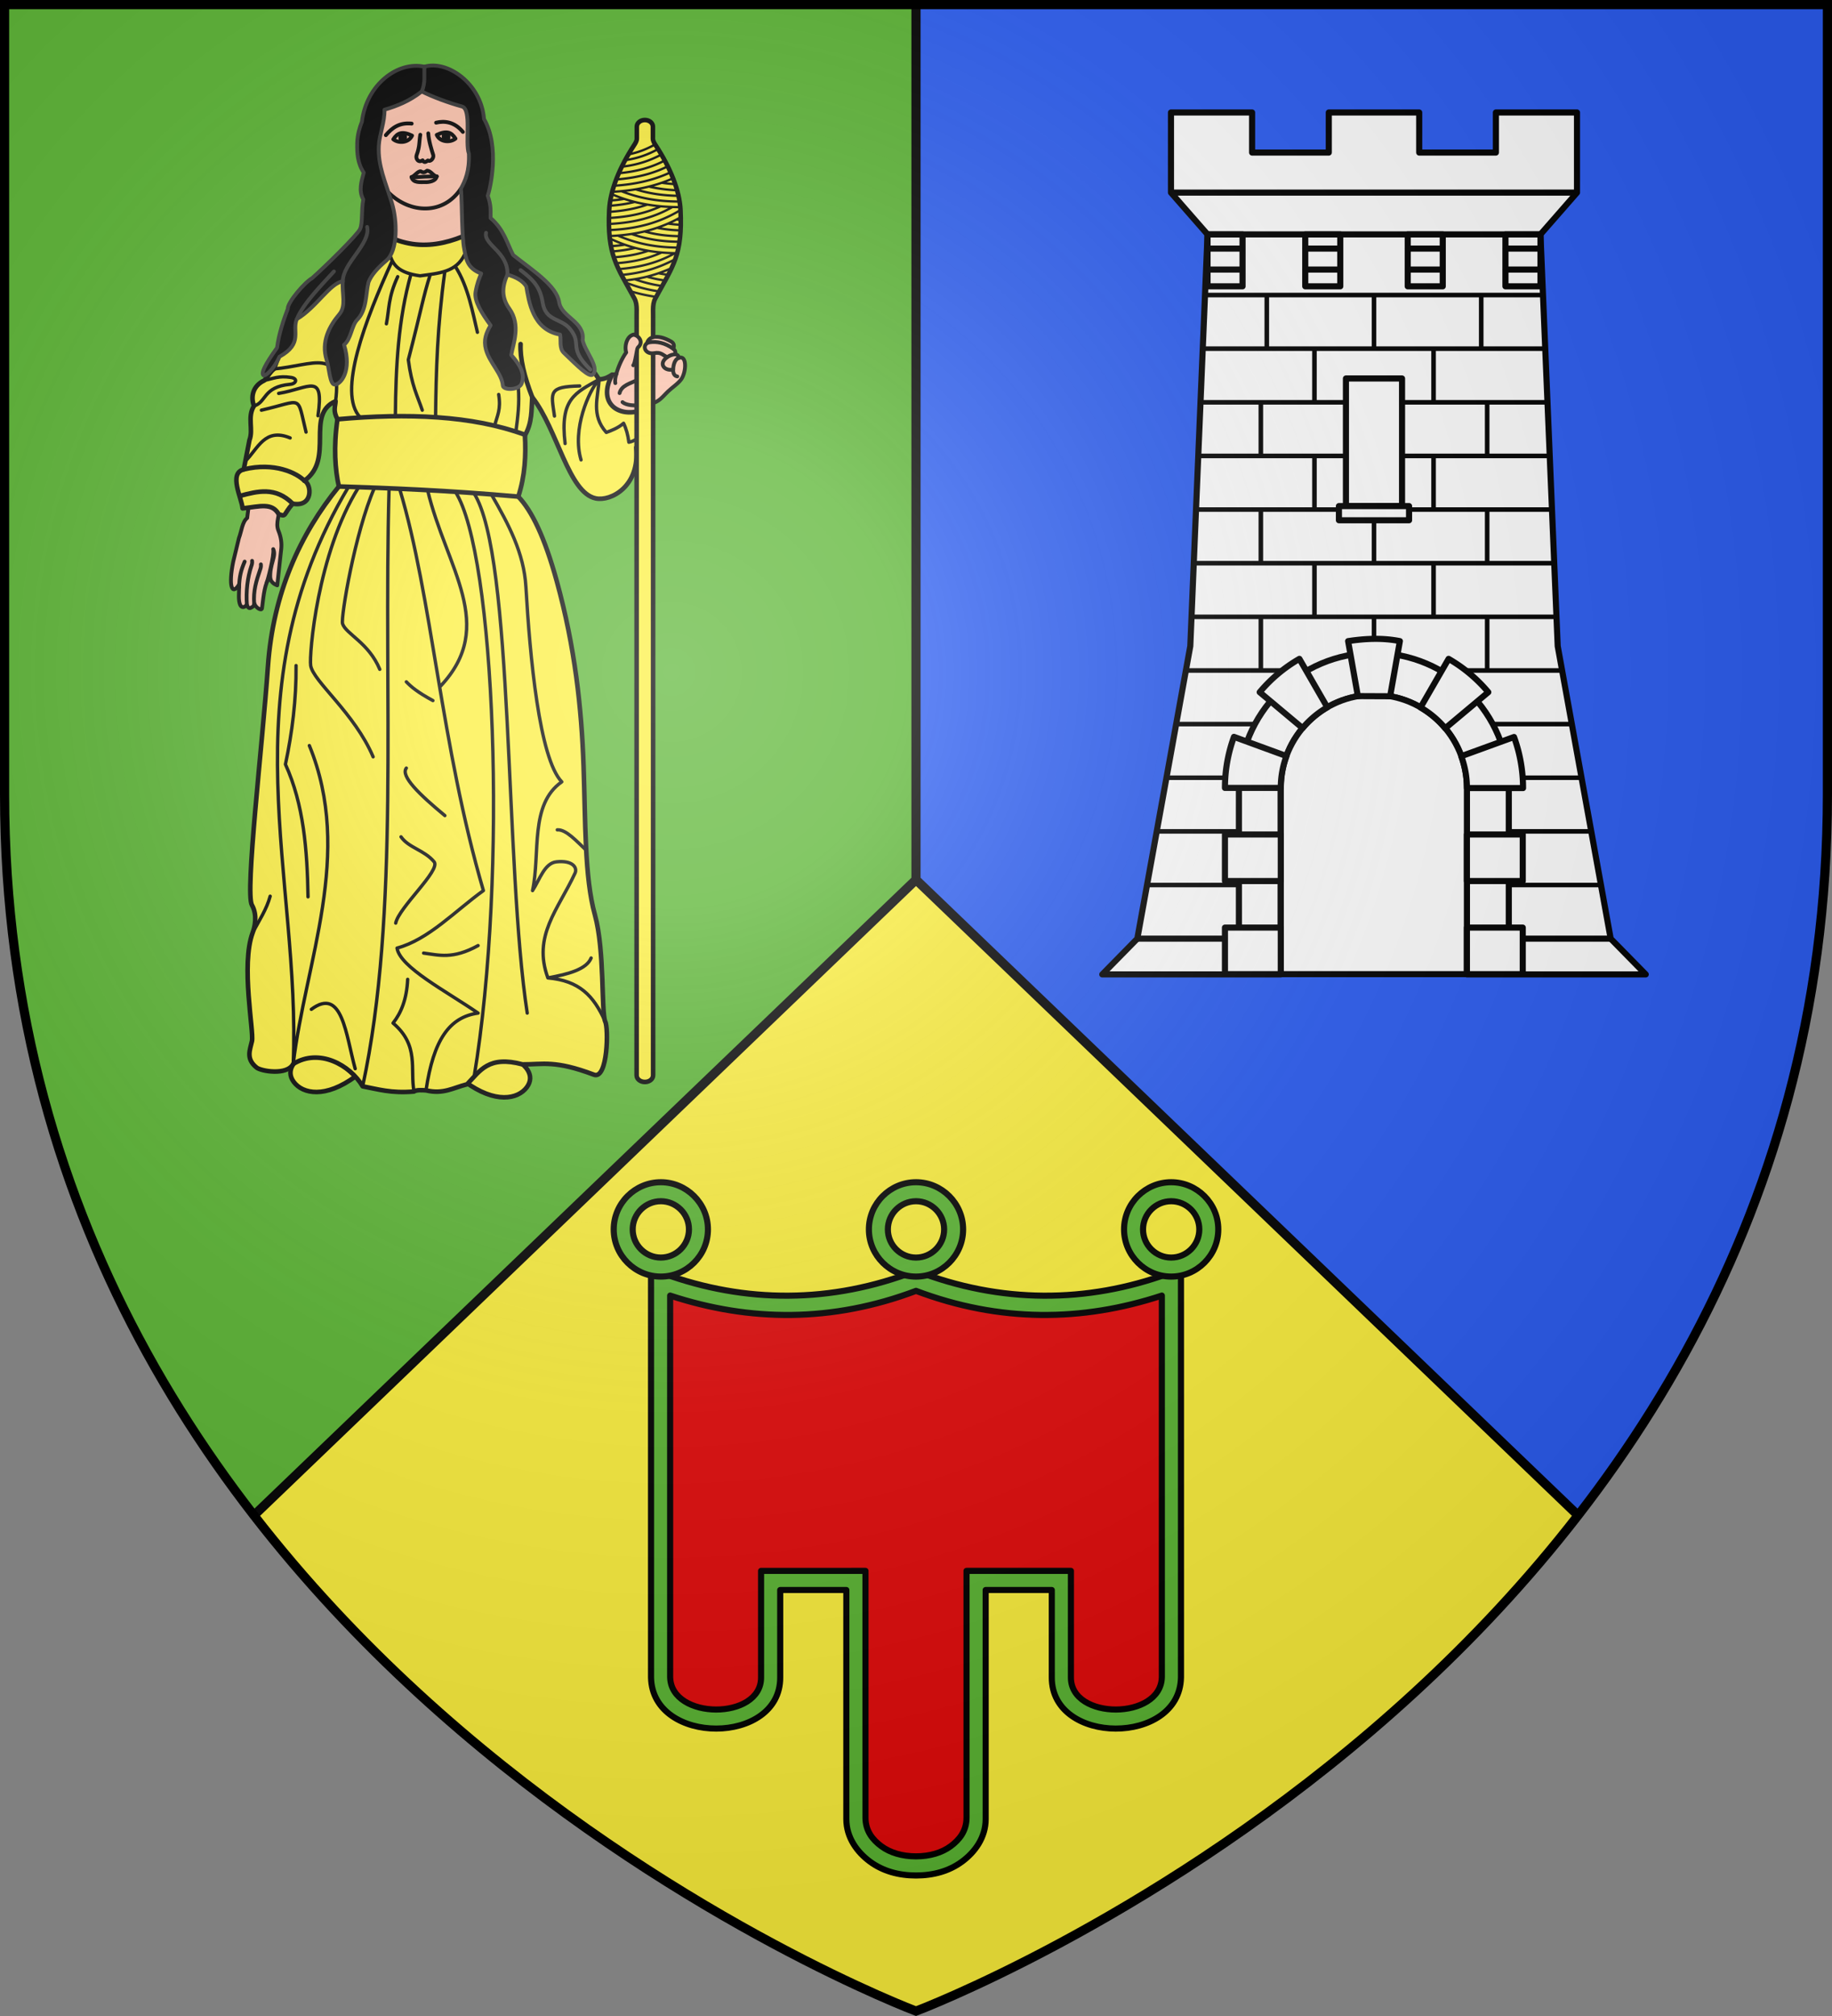<svg xmlns="http://www.w3.org/2000/svg" width="600" height="660" viewBox="-300 -300 600 660"><rect x="-300" y="-300" width="600" height="660" fill="#808080" stroke="none"/><radialGradient id="a" cx="-80" cy="-80" r="405" gradientUnits="userSpaceOnUse"><stop offset="0" stop-color="#fff" stop-opacity=".31"/><stop offset=".19" stop-color="#fff" stop-opacity=".25"/><stop offset=".6" stop-color="#6b6b6b" stop-opacity=".125"/><stop offset="1" stop-opacity=".125"/></radialGradient><path fill="#2b5df2" d="M-298.5-298.5h597V-40C298.5 246.31 0 358.5 0 358.5S-298.5 246.31-298.5-40z"/><g fill="#fff" stroke="#000"><g stroke-linejoin="round"><path stroke-width="2" d="M83.51-263.174v26.23l11.973 13.683-5.648 134.79-17.35 95.767L61 19h58.473v-61.05c0-16.827 13.654-30.483 30.478-30.483s30.48 13.656 30.48 30.483V19H239L227.514 7.296l-17.35-95.767-5.648-134.79 11.97-13.683v-26.23h-26.563v13.116h-25.117v-13.116h-29.614v13.116h-25.117v-13.116z"/><path stroke-width="2" d="M95.467-218.61h11.483zm32.004 0h11.468zm33.56 0H172.5zm32.005 0h11.468zm-97.568 6.859h11.482zm32.003 0h11.468zm33.561 0H172.5zm32.004 0h11.468zm-97.554-11.51v17.001h11.468v-17zm32.004 0v17.001h11.468v-17zm33.561 0v17.001h11.468v-17zm32.004 0v17.001h11.468v-17z"/><path stroke-width="1.5" d="M214.79-62.94h-32.237zm3.182 17.557h-34.346zm3.181 17.559h-34.146zm3.181 17.56h-40.509zM114.888-203.414v17.56zm35.112 0v17.56zm35.113 0v17.56zm-54.62 17.56v17.559zm39.015 0v17.559zm-56.571 17.559v17.56zm74.127 0v17.56zm-56.57 17.557v17.56zm39.013 0v17.56zm-56.57 17.56v17.559zm37.063 0v17.559zm37.064 0v17.559zm-56.57 17.559v17.559zm39.013 0v17.559zm-56.57 17.559v17.56zm37.063 0v17.56zm37.064 0v17.56zM94.652-203.413h110.696zm-.736 17.56h112.168zm-.736 17.559h113.64zm-.736 17.56h115.112zm-.736 17.556h116.584zm-.736 17.56h118.056zm-.736 17.559h119.528zM88.39-80.5h123.22zM85.21-62.942h32.238zm-3.18 17.557h34.345zm-3.182 17.56h34.146zm-3.182 17.559h40.51z"/></g><g stroke-width="2"><path stroke-linejoin="round" d="M140.81-176.096h18.375v41.783h-18.374zM149.951-86.251c-24.396 0-44.195 19.802-44.195 44.202v60.968h13.716v-60.968c0-16.827 13.655-30.484 30.48-30.484 16.824 0 30.479 13.657 30.479 30.484v60.968h13.716v-60.968c0-24.4-19.8-44.202-44.196-44.202z"/><path d="M227.515 7.295h-47.084M95.482-223.262h109.032m11.972-13.682H83.508M72.482 7.295h46.99"/><g stroke-linejoin="round"><path d="M149.951-72.545c-16.824 0-30.48 13.658-30.48 30.488v60.976h60.96v-60.976c0-16.83-13.655-30.488-30.48-30.488z"/><path d="m141.522-90.11 3.19 18.005 10.573.048 3.19-18.052c-2.821-.564-5.649-.776-8.476-.741-2.828.034-5.655.316-8.477.74zm-15.954 5.812a48.6 48.6 0 0 0-13.002 10.907l14.05 11.765a30.7 30.7 0 0 1 8.095-6.811zm48.862 0L165.24-68.39a30.7 30.7 0 0 1 8.096 6.81l14.097-11.812a48.6 48.6 0 0 0-13.002-10.907zm-70.293 25.53a48.6 48.6 0 0 0-2.953 16.719h18.288c0-3.67.667-7.172 1.857-10.431zm91.724.048-17.287 6.287c1.178 3.246 1.857 6.732 1.857 10.384v.047h18.383a48.7 48.7 0 0 0-2.953-16.718zm-94.677 31.913v15.242h18.288v-15.242zm79.247 0v15.242h18.288v-15.242zM101.184 3.677V18.92h18.288V3.677zm79.247 0V18.92h18.288V3.677zM138.515-134.313h22.968v4.634h-22.968z"/></g></g></g><path fill="#5ab532" d="M-298.5-298.5H0v657S-298.5 246.31-298.5-40z"/><g stroke-miterlimit="4.182"><g stroke="#000"><g stroke-linecap="round" stroke-linejoin="round"><g stroke-width="1.25"><path fill="#fec3ac" d="m-209.2-108.36 1.303-11.88c.206-1.88-.034-3.896-.922-6.04-1.079-2.608.6-5.297.213-7.792-.977-6.287-8.208-5.101-9.443-4.321l-.994 7.97c-1.615 1.242-1.845 4.332-2.704 6.583l-1.865 7.702c-1.589 7.759-.515 11.36 1.88 7.545.16 2.344-.42 5.18.505 6.84.48.78 1.47.629 2.02-.303.214.464.488 1.2 1.125 1.135.562-.25 1.144-.448 1.427-1.423.264 1.082 2.26 2.516 2.46 1.514.615-4.89.842-7.9 2.563-10.31.253 1.598 1.273 2.344 2.432 2.78z"/><g fill="none"><path d="M-221.712-107.714c.141-3.737.632-5.541 1.84-8.426m.735 14.08c-.32-4.217.179-8.881 1.478-12.686.149-.433.308-.901.218-1.646m.685 14.02c-.32-4.217.68-7.417 1.98-11.222.15-.433.307-.9.218-1.646M-211.465-110.449c-.372-4.743 2.086-7.4.949-9.772.422 2.065-2.032 10.993-2.101 10.866"/></g></g><path fill="#fcef3c" stroke-width="1.5" d="M-197.633 43.938c-5.957 2.317-9.02 6.426-6.154 10.273 2.917 3.916 10.342 5.496 20.307-1.881l-6.823-5.91zm64.015 1.744c5.957 2.317 9.02 6.425 6.153 10.273-2.917 3.916-10.341 5.496-20.306-1.881l6.823-5.911z"/><g stroke-width="1.25"><path fill="#fec3ac" d="m-141.9-220.56-18.928 5.784-17.623-6.213.218-47.56 15.882-5.784 18.275 8.57 1.276 26.517zm52.397 32.18c.123-1.374-.316-2.007-1.755-2.096-3.512-.553-4.316 3.968-3.646 5.855-1.393 1.889-2.724 4.972-3.221 7.045l-1.457.222-4.646 5.57 7.363 10.575 5.777-4.192c.198-.638.68-1.544.831-1.868 6.03-.52 6.469-2.117 9.073-4.608 1.42-1.357 3.314-2.542 4.33-4.003 1.62-2.327 1.918-8.015-.839-6.948.12-.308-.36-1.18-1.178-1.176.127-.576.157-1.24-.644-1.812.39-.822.315-1.789-.595-2.32-2.443-1.428-4.531-1.838-6.017-1.444-.997.264-1.205 1.214-1.064 1.634-.496-.086-1.964.896-2.218 1.68z"/><g fill="none"><path d="M-90.257-167.269c-2.024.013-4.474.087-5.86-1.084M-91.16-175.655c-2.39 1.212-5.315 1.793-5.92 4.351"/></g></g><path fill="#fcef3c" stroke-width="1.5" d="m-142.097-225.601 19.91 22.506 18.391 27.308c2.222-.168 3.15-.877 4.314-1.566-4.8 8.809 1.33 13.817 8.676 11.951-.238 3.925 2.017 7.469-.83 11.908 1.255 12.743-8.277 17.68-13.231 16.663-8.983-1.845-12.502-22.528-20.82-33.143-.297 4.242.036 8.299-2.41 12.54l-1.023 10.075-.073-.003-1.058 9.947c4.41 4.628 8.603 13.183 12.603 27.694 5.977 21.676 8.112 41.526 8.78 60.563.638 18.175.293 36.364 3.693 48.614 3.26 11.746 2.045 31.506 3.39 34.993 1.101 1.878.886 19.11-3.698 17.384-12.811-4.823-16.609-3.337-23.383-3.372-11.113-2.987-13.868 2.05-18.154 6.507-4.613 1.164-7.77 3.357-13.456 1.997-1.337-.074-3.106-.21-3.93.374-7.472.663-11.949-.784-16.82-1.7-4.106-6.98-14.257-12.614-22.742-7.315-2.034 3.85-10.514 2.356-11.972 1.194-3.67-2.924-2.142-5.844-1.54-8.681.677-3.182-3.696-24.975.234-35.508.649-1.74 1.658-5.668-.25-9.035-2.285-4.03 3.423-52.105 5.248-78.151 1.673-23.875 10.498-43.275 23.23-58.886l-.211-10.1h-.012l-.239-11.892c-1.506-2.873-.717-4.089-.615-5.907-10.045 4.277-.19 18.937-10.22 26.022 2.466 1.187 2.944 8.77-3.82 7.512-3.177 3.622-1.985 4.379-4.583 3.434-2.22-3.844-6.086-2.558-11.828-1.887-.246-3.278-4.695-11.505.379-12.758l1.875-9.617c1.345-3.415-.806-7.571 1.481-11.174-1.088-2.762-.57-6.51 3.418-8.363 1.226-1.456 2.054-2.966 3.114-3.735l9.263-24.723 23.536-21.367c12.477 8.636 24.058 5.807 35.383-.303z"/><path fill="none" stroke-width="1.1" d="M-132.007-144.098c-8.748-.5-15.8-1.596-20.236-3.617m-32.985 3.046c2.666-2.717 5.605-5.846 10.928-12.563m-35.979-21.977c12.83-1.135 22.476-7.472 20.184 10.567m-26.715 1.53c4.098-1.097 2.868-6.268 11.818-7.066 2.038-.182 2.612-1.89.326-2.25-4.114-.649-5.933.42-8.726.954m-6.158 26.345c4.014-3.954 6.263-10.951 14.576-7.498m5.204-1.912c-3.08-12.574-.776-10.329-14.621-7.177m5.66-5.488c10.176-1.69 14.92-7.09 12.877 7.309m34.155-1.823c-1.625-4.79-3.479-8.01-4.568-16.495 4.052-15.578 4.95-21.055 7.18-27.883m-22.954 46.717c-7.613-8.021 1.834-32.2 10.407-51.05m1.124 50.622c.124-16.449.968-31.719 5.113-46.47m8.05 46.752c.156-14.956.58-29.694 3.01-47.448m-29.336 260.849c-3.054-10.99-4.178-27.009-14.359-19.439M-217.246 5.33c2.09-3.908 4.584-7.663 5.725-11.927m8.485-75.503c.087 11.07-1.249 21.805-3.48 32.33 5.996 13.13 7.135 28.089 7.397 43.378m-4.85 54.717c3.966-33.537 19.859-68.76 5.285-104.234m34.278 113.248c-1.364-7.366 1.815-15.033-6.865-22.399 2.622-3.325 4.478-7.733 4.786-14.323m5.222-8.594c5.013.644 9.489 2.132 17.84-2.455m-23.497-86.348c1.563 1.627 3.696 3.432 8.702 6.139m-8.702 22.098c-2.002 2.589 4.266 8.634 12.619 15.551m-16.1 35.194c1.032-5.13 14.82-17.33 12.58-20.055-3.129-3.809-8.356-4.59-10.84-8.182m48.098 46.176c6.753-1.212 12.678-2.813 14.157-6.505m-1.692-35.376c-2.872-2.66-6.513-6.81-9.385-6.583m-65.102-112.086c-13.503 21.612-16.206 54.807-15.664 58.31.798 5.158 14.366 15.54 20.45 29.873m.436-88.08c-6.418 14.725-11.074 42.508-10.443 44.497 1.062 3.348 8.576 6.224 12.183 14.937m-28.345 129.197c2.549-60.967-22.065-121.6 18.08-188.881m25.934 1.041c6.092 25.475 22.95 44.326 4.22 64.155m-13.362-64.535C-158.45-104.49-155.66-56.22-141.683-8.439c-9.313 6.705-17.932 16.023-28.283 18.824.975 6.271 15.963 14.006 26.543 21.28-9.4 1.333-14.606 8.707-17.053 25.3m15.69-195.522c13.173 20.62 10.002 121.77 17.462 170.222m-11.705-169.743c5.554 9.654 10.629 19.094 11.27 30.196 1.31 22.667 4.37 56.234 11.749 63.84-10.618 7.422-6.957 23.39-9.573 35.603 2.354-3.621 3.909-9 7.832-9.413 5.356-.564 6.9 1.937 6.092 3.683-5.55 11.99-13.96 20.52-8.904 34.309 10.302.95 14.947 5.751 18.778 14.309m-70.792-174.494c-1.889 68.119 3.578 139.233-8.649 195.685m30.406-194.57c12.865 19.995 17.2 124.54 6.091 191.51m34.593-226.224c-10.294.247-9.411 1.992-8.268 9.855m14.608-11.997c-7.838 4.467-12.882 6.297-11.127 20.994m24.803-2.999c-.991 1.476-2.346 2.235-3.916 2.57-.305-2.342-.857-4.44-1.741-6.212-1.686 1.53-4.14 2.454-5.657 3-5.1-5.737-2.644-11.602-2.361-17.353-3.333 3.69-8.94 16.308-5.906 26.35m-60.047-59.985c-3.18 6.844-2.748 10.665-3.699 15.425m22.554-18.788c4.28 6.599 5.775 15.527 7.252 21.573m5.657 30.514c.843-3.311 2.11-5.228 1.305-10.162m5.657 12.074c.633-4.842 1.176-9.147.784-14.325m-17.537-43.702c-2.742 5.954-8.428 6.253-14.647 7.115-7.19-.973-8.757-3.755-9.72-6.365"/></g><g fill="#fcef3c" stroke-width="4.013"><path d="M-33.576 877.24V213.578c0-1.203-.06-2.419-.04-4.53.036-3.983.404-7.08 1.981-9.96 15.539-28.382 24.001-37.938 22.117-77.21-.814-16.945-8.95-37.009-21.68-56.342-1.256-1.909-2.554-3.933-2.554-6.02V49.081c0-3.246-3.177-5.797-7.059-5.797s-7.058 2.55-7.058 5.797v10.433c0 2.088-1.298 4.112-2.555 6.021-12.73 19.333-20.866 39.397-21.68 56.342-1.884 39.272 6.579 48.828 22.117 77.21 1.577 2.88 1.945 5.977 1.982 9.96.02 2.111-.04 3.327-.04 4.53V877.24c0 3.303 3.175 5.854 7.234 5.854s7.235-2.551 7.235-5.854z" transform="matrix(-.373 0 0 .375 -104.024 -276.943)"/><path fill="none" stroke-width="2.006" d="M-44.402 101.42a135 135 0 0 1-24.349 3.185m48.522.822c-15.35 6.028-31.936 9.032-50.64 9.032m-1.059 4.868c22.408.116 42.31-3.593 60.307-11.36m-21.136-4.144c-11.468 3.594-23.82 5.419-37.229 5.65m14.292-11.397c-3.705.58-7.587.965-11.469 1.196m24.144 17.836c9.88 3.477 21.046 5.581 33.573 6.393m-45.31-4.883c13.057 6.028 28.002 9.288 45.47 10.215m-22.657-14.04c6.705 1.739 14.196 2.795 22.136 3.375m-12.946-6.034c3.882.695 8.237 1.165 12.295 1.397m-61.645 8.347c17.82 10.78 37.443 16.46 62.674 17.504m-55.617-20.142c15.88 9.042 33.191 13.766 55.776 14.81m-63.052-5.913c17.997 10.086 37.47 15.418 62.525 16.462m-62.56-14.027c1.411-.116 2.371-.281 3.606-.513m-3.59 4.686c4.058-.116 7.472-.566 11.353-1.03m-11.193 5.9c7.587-.117 14.017-.96 20.898-2.235m-19.052 17.304c20.114-.116 37.049-3.515 53.458-10.587m-54.357 5.486c15.704-.115 29.126-2.257 42.359-6.894m-40.281 16.864c22.76-.116 40.97-4.29 59.143-12.868m-61.802-1.97c11.646-.116 21.59-1.428 31.647-4.21m7.732 14.465c6.528 1.507 12.784 2.496 20.371 3.076m-11.15-5.924c4.235.696 7.949 1.055 12.183 1.287m-32.805 4.052c9.175 3.13 18.81 4.874 30.279 5.686m-42.002-4.191c11.821 5.332 24.545 8.248 40.072 9.407m-52.02-3.594c14.293 7.535 28.51 12.056 47.212 13.795m-47.03-19.052c14.116 7.883 30.172 12.445 49.581 13.952m-46.567-.928c12.88 5.68 25.342 9.274 41.398 10.897m-27.84 14.259c7.588-1.043 15.6-2.782 22.658-4.985m-25.3.232c10.587-1.507 20.057-4.057 29.585-7.883m-18.813-4.984c-5.293 1.507-10.261 2.55-16.084 3.361m2.645 4.753c8.646-1.159 16.295-3.13 24.235-5.912m-20.987-5.216c-2.823.58-5.749 1.043-8.572 1.39m35.034-105.143c-8.999-1.739-16.06-4.637-23.47-8.694m26.356 13.795c-11.469-1.739-19.977-4.869-28.976-9.738m31.913 15.418c-13.763-1.623-24.22-5.1-34.807-10.665m41.624 27.243c-19.055-1.16-35.19-4.985-49.659-11.709m-2.192 5.217c15.527 6.955 33.324 10.78 53.439 11.824m-5.767-16.23c-15.88-1.506-28.567-4.984-40.388-11.128m-2.64 5.1c13.233 6.492 27.624 10.086 45.268 11.477" transform="matrix(-.373 0 0 .375 -104.024 -276.943)"/></g><g stroke-linecap="round" stroke-linejoin="round"><path fill="none" stroke-width="1.25" d="M-171.193-254.396c1.335-2.111 2.923-2.734 6.142-1.21-1.095 2.427-4.424 2.593-6.142 1.21m20.373-.227c-1.335-2.111-2.924-2.734-6.143-1.21 1.095 2.427 4.425 2.593 6.142 1.21"/><path stroke-width="1.25" d="M-167.301-255.027c0 .69-.362 1.25-.808 1.25s-.808-.56-.808-1.25.362-1.25.808-1.25.807.56.807 1.25m12.59-.228c0 .69.36 1.25.807 1.25s.808-.56.808-1.25-.362-1.25-.808-1.25-.808.56-.808 1.25"/><path fill="#fcef3c" stroke-width="1.5" d="M-189.48-162.736c22.945-2.06 44.127-1.28 61.382 5.064.405 6.693.043 13.427-2.153 20.256-23.798-2.099-41.397-2.74-58.767-3.328-1.222-5.423-1.788-12.921-.462-21.992z"/><g stroke-width="1.25"><g fill="none"><path d="M-189.982-177.5s-1.546-7.044-.766-10.452c.957-4.18 5.114-7.1 6.437-11.183 1.122-3.464.949-7.226 1.695-11.756.53-3.222 5.807-6.37 6.972-9.673 2.296-6.512-2.087-6.658-2.135-10.502-.04-3.219.4-5.741-.308-8.902-.73-3.256-2.6-7.137-1.93-9.517 1.425-5.064 1.784-8.138 1.784-8.138M-132.11-175.786c-.737-3.471-4.717-7.265-5.087-10.374-.375-3.147 2.858-5.606 1.738-8.95-.835-2.495-4.839-5.675-5.372-8.308-.593-2.922 2.904-6.096 2.192-9.116-.671-2.846-5.323-1.827-6.923-10.43-.47-2.535 3.25-4.903 3.178-7.444-.097-3.374-2.914-5.927-2.258-9.384 5.498-11.93 1.466-15.723 1.001-19.544M-77.693-182.827c-1.557.598-1.788 2.755-1.848 3.805-.079 1.383.549 2.158 1.358 2.259"/></g><g fill="#fec3ac" fill-rule="evenodd"><path d="M-85.834-189.646c-2.758.41-3.253 4.1.107 3.5 2.068-.369 2.601.43 4.15 1.318"/><path d="M-79.515-185.816c-2.69-1.977-5.429-2.463-7.676-2.13-2.758.41-1.896 4.155 1.464 3.555 2.068-.37 2.601.43 4.15 1.317M-92.606-180.42c.614-.407 1.191-5.545 1.484-5.782 2.3-1.922-.105-4.282-1.478-4.186"/></g><g fill="none"><path d="M-98.126-177.576c-.31.922-.543 2.146-.346 3M-149.037-238.285c-5.671 8.723-16.685 8.277-23.669 1.349M-148.404-256.807c-2.766-3.362-6.064-3.682-8.77-3.03M-165.173-259.534c-4.046-.427-6.448 1.412-8.461 3.787M-162.351-255.88c-.389 2.208-.134 3.818-1.197 6.643-.422 1.123.546 2.687 1.958 1.718.55.932 1.084.51 1.73.054 1.002.592 2.016-.936 1.751-1.772-.55-1.734-1.483-4.693-1.631-7.1M-156.984-242.251c-1.158-.164-1.804-1.753-3.123-1.875-.82.62-1.261.737-2.082.214-1.013-.083-2.05 1.627-3.028 1.875"/><path d="M-156.984-242.251c-.27 1.619-2.628 1.939-3.97 1.871-1.212-.061-3.768.409-4.263-1.657"/><path d="M-156.984-242.251c-1.5-.013-6.416.114-7.665.375"/></g></g><g fill="none" stroke-width="1.5"><path d="M-125.686-169.973c-2.686-6.909-4.028-12.758-3.813-17.382M-200.315-142.621c-2.457-2.484-9.795-6.186-19.853-3.698M-221.341-137.676c5.64-1.485 11.566-3.09 17.207 2.566"/></g></g></g><g stroke-linecap="round" stroke-linejoin="round" stroke-width="1.25"><path stroke="#313131" d="M-141.481-261.049c5.255 9.057 2.056 22.673 1.23 25.146 1.202 3.304.878 5.105.924 7.272 4.436 3.866 5.286 8.047 7.384 12.118 6.398 5.06 14.27 10.037 15.076 15.452.736 4.932 8.502 6.312 7.692 12.421.785 3.694 5.569 8.855 3.385 11.21-1.179 1.271-5.14-2.855-9.524-7.037-1.627-1.55-.871-4.106-1.245-5.99-9.027-1.544-10.256-11.003-11.076-15.755-1.086-1.793-3.235-3.03-6.185-3.895-1.672 3.737-2.087 7.372.646 11.166 3.824 5.31 1.245 11.51.616 15.149 2.564 2.99 4.704 5.949 3.384 9.392-.815 2.125-6.025 2.296-6.153.606-.298-3.928-4.347-7.376-5.539-11.816-.821-3.059.047-5.389 1.539-7.877-2.977-4.074-5.419-7.995-4.923-10.907.487-2.863 1.136-4.32 1.846-6.059-4.636-1.71-4.957-4.853-5.538-7.877-.893-4.645-.684-14.504-1.094-19.955 1.374-2.51 2.825-5.694 2.595-11.398-1.319-3.597.987-14.578-2.27-15.456-4.333-1.167-9.828-3.206-13.154-4.923-4.103 3.211-8.128 4.776-12.23 5.984.166 3.901-1.663 8.115-1.846 11.815-.327 6.593 2.148 11.712 4.307 18.784 1.705 5.587 2.052 15.484-1.846 18.784-2.819 2.387-4.949 4.754-5.846 7.12-.915 3.717-.477 9.019-3.692 12.27-1.849 1.87-1.97 6.343-4.308 8.18 2.677 8.55-1.092 13.069-3.076 13.028-1.62-.033-1.762-5.349-2.616-8.029-1.915-6.01.902-11.146 4.154-14.996 2.343-2.775.782-6.717 1.133-10.772-4.116.47-8.69 8.613-15.053 12.354-1.706 3.921 2.237 7.933-5.682 12.318-2.287 4.916-4.89 6.33-5.173 6.148-1.021-.654.313-3.395 4.368-9.087.616-4.678 2.175-9.235 3.522-12.751-.12-2.146 5.671-8.788 7.962-10.026 4.427-3.929 14.841-14.181 15.692-16.058.938-2.069.365-5.958 1.077-9.695-1.605-2.928-.623-5.857.154-8.786-2.015-2.976-2.24-6.323-2.154-9.695.073-2.848.844-5.196 1.538-6.968 1.51-12.401 11.95-19.93 20.46-18.027 7.591-2.259 18.657 5.565 19.539 17.118z"/><g fill="none"><path stroke="#313131" d="M-106.655-179c-7.505-7.357-2.478-8.164-6.613-13.258-3.034-3.738-7.99-2.467-8.99-8.634-.816-5.018-2.88-7.38-7.241-10.671m-4.321 1.456c.358-7.363-7.856-9.745-6.993-13.667m-46.918 15.88c-.015-5.927 9.19-12.31 7.975-17.808m-23.028 30.161c2.089-5.198 8.735-11.798 12.15-15.594m28.769-58.927c1.221-2.702.748-5.403.846-8.105"/><path stroke="#000" d="M-78.872-184.003c-1.297.055-2.505.715-3.316 1.53-1.89 1.897-.017 4.006 2.647 3.45"/></g></g></g><path fill="#fcef3c" d="m0-12-216.875 208.156C-128.497 310.228 0 358.5 0 358.5s128.497-48.272 216.875-162.344z"/><path fill="#e20909" fill-rule="evenodd" d="M0 119.314c27.377 10.347 51.908 10.16 83.658 1.547v131.232c-.37 14.064-36.154 14.139-36.062.076v-34.615H19.763v77.505c0 4.352-4.424 10.289-7.53 12.41S4.889 310.776 0 310.776s-9.128-1.187-12.234-3.307-7.53-8.058-7.53-12.41v-77.505h-27.832v34.615c.091 14.063-35.694 13.988-36.062-.076V120.861c31.58 8.614 56.281 8.8 83.658-1.547"/><g stroke="#000" stroke-linejoin="round"><path fill="#5ab532" fill-rule="evenodd" stroke-linecap="round" stroke-width="2" d="M-86.779 116.028v133.2c.483 22.294 42.426 22.211 42.306-.088v-28.598h21.656v75.007c0 6.1 3.61 10.867 7.765 13.926C-10.897 312.535-5.733 314 0 314s10.897-1.466 15.052-4.525 7.764-7.827 7.764-13.926v-75.007h21.656v28.598c-.12 22.299 41.824 22.383 42.307.088v-133.2l-4.179.936c-26.626 9.69-54.78 9.873-82.6-.936-27.82 10.81-55.974 10.626-82.6.936zM0 122.6c27.377 10.347 54.37 10.16 80.516 1.547v124.938c-.305 14.063-29.853 14.138-29.777.075v-34.887h-34.19l.001 80.785c0 4.352-2.325 7.247-5.205 9.368-2.88 2.12-6.81 3.308-11.345 3.308s-8.465-1.187-11.345-3.308-5.205-5.016-5.205-9.368v-80.785H-50.74v34.887c.076 14.063-29.472 13.988-29.777-.075V124.148c26.147 8.614 53.14 8.8 80.516-1.547"/><path fill="#5ab532" fill-rule="evenodd" stroke-linecap="round" stroke-width="2" d="M83.571 87.035c-8.432 0-15.428 6.908-15.428 15.446s6.996 15.445 15.428 15.445S99 111.02 99 102.481s-6.996-15.446-15.429-15.446m0 6.221c5.036 0 9.215 4.126 9.215 9.225s-4.179 9.224-9.215 9.224-9.214-4.125-9.214-9.224 4.179-9.225 9.214-9.225M0 87.036c-8.432 0-15.429 6.907-15.429 15.445S-8.432 117.926 0 117.926s15.429-6.907 15.429-15.445S8.432 87.035 0 87.035m0 6.22c5.036 0 9.214 4.126 9.214 9.225S5.036 111.705 0 111.705s-9.214-4.125-9.214-9.224S-5.036 93.256 0 93.256m-83.571-6.22C-92.004 87.035-99 93.942-99 102.48s6.996 15.445 15.429 15.445 15.428-6.907 15.428-15.445-6.996-15.446-15.428-15.446m0 6.22c5.036 0 9.214 4.126 9.214 9.225s-4.179 9.224-9.214 9.224-9.215-4.125-9.215-9.224 4.179-9.225 9.215-9.225"/><path fill="none" stroke-width="3" d="M-216.875 196.156 0-12l216.875 208.156M0-12v-286.5"/></g><path fill="url(#a)" d="M-298.5-298.5h597v258.543C298.5 246.291 0 358.5 0 358.5S-298.5 246.291-298.5-39.957z"/><path fill="none" stroke="#000" stroke-width="3" d="M-298.5-298.5h597v258.503C298.5 246.206 0 358.398 0 358.398S-298.5 246.206-298.5-39.997z"/></svg>